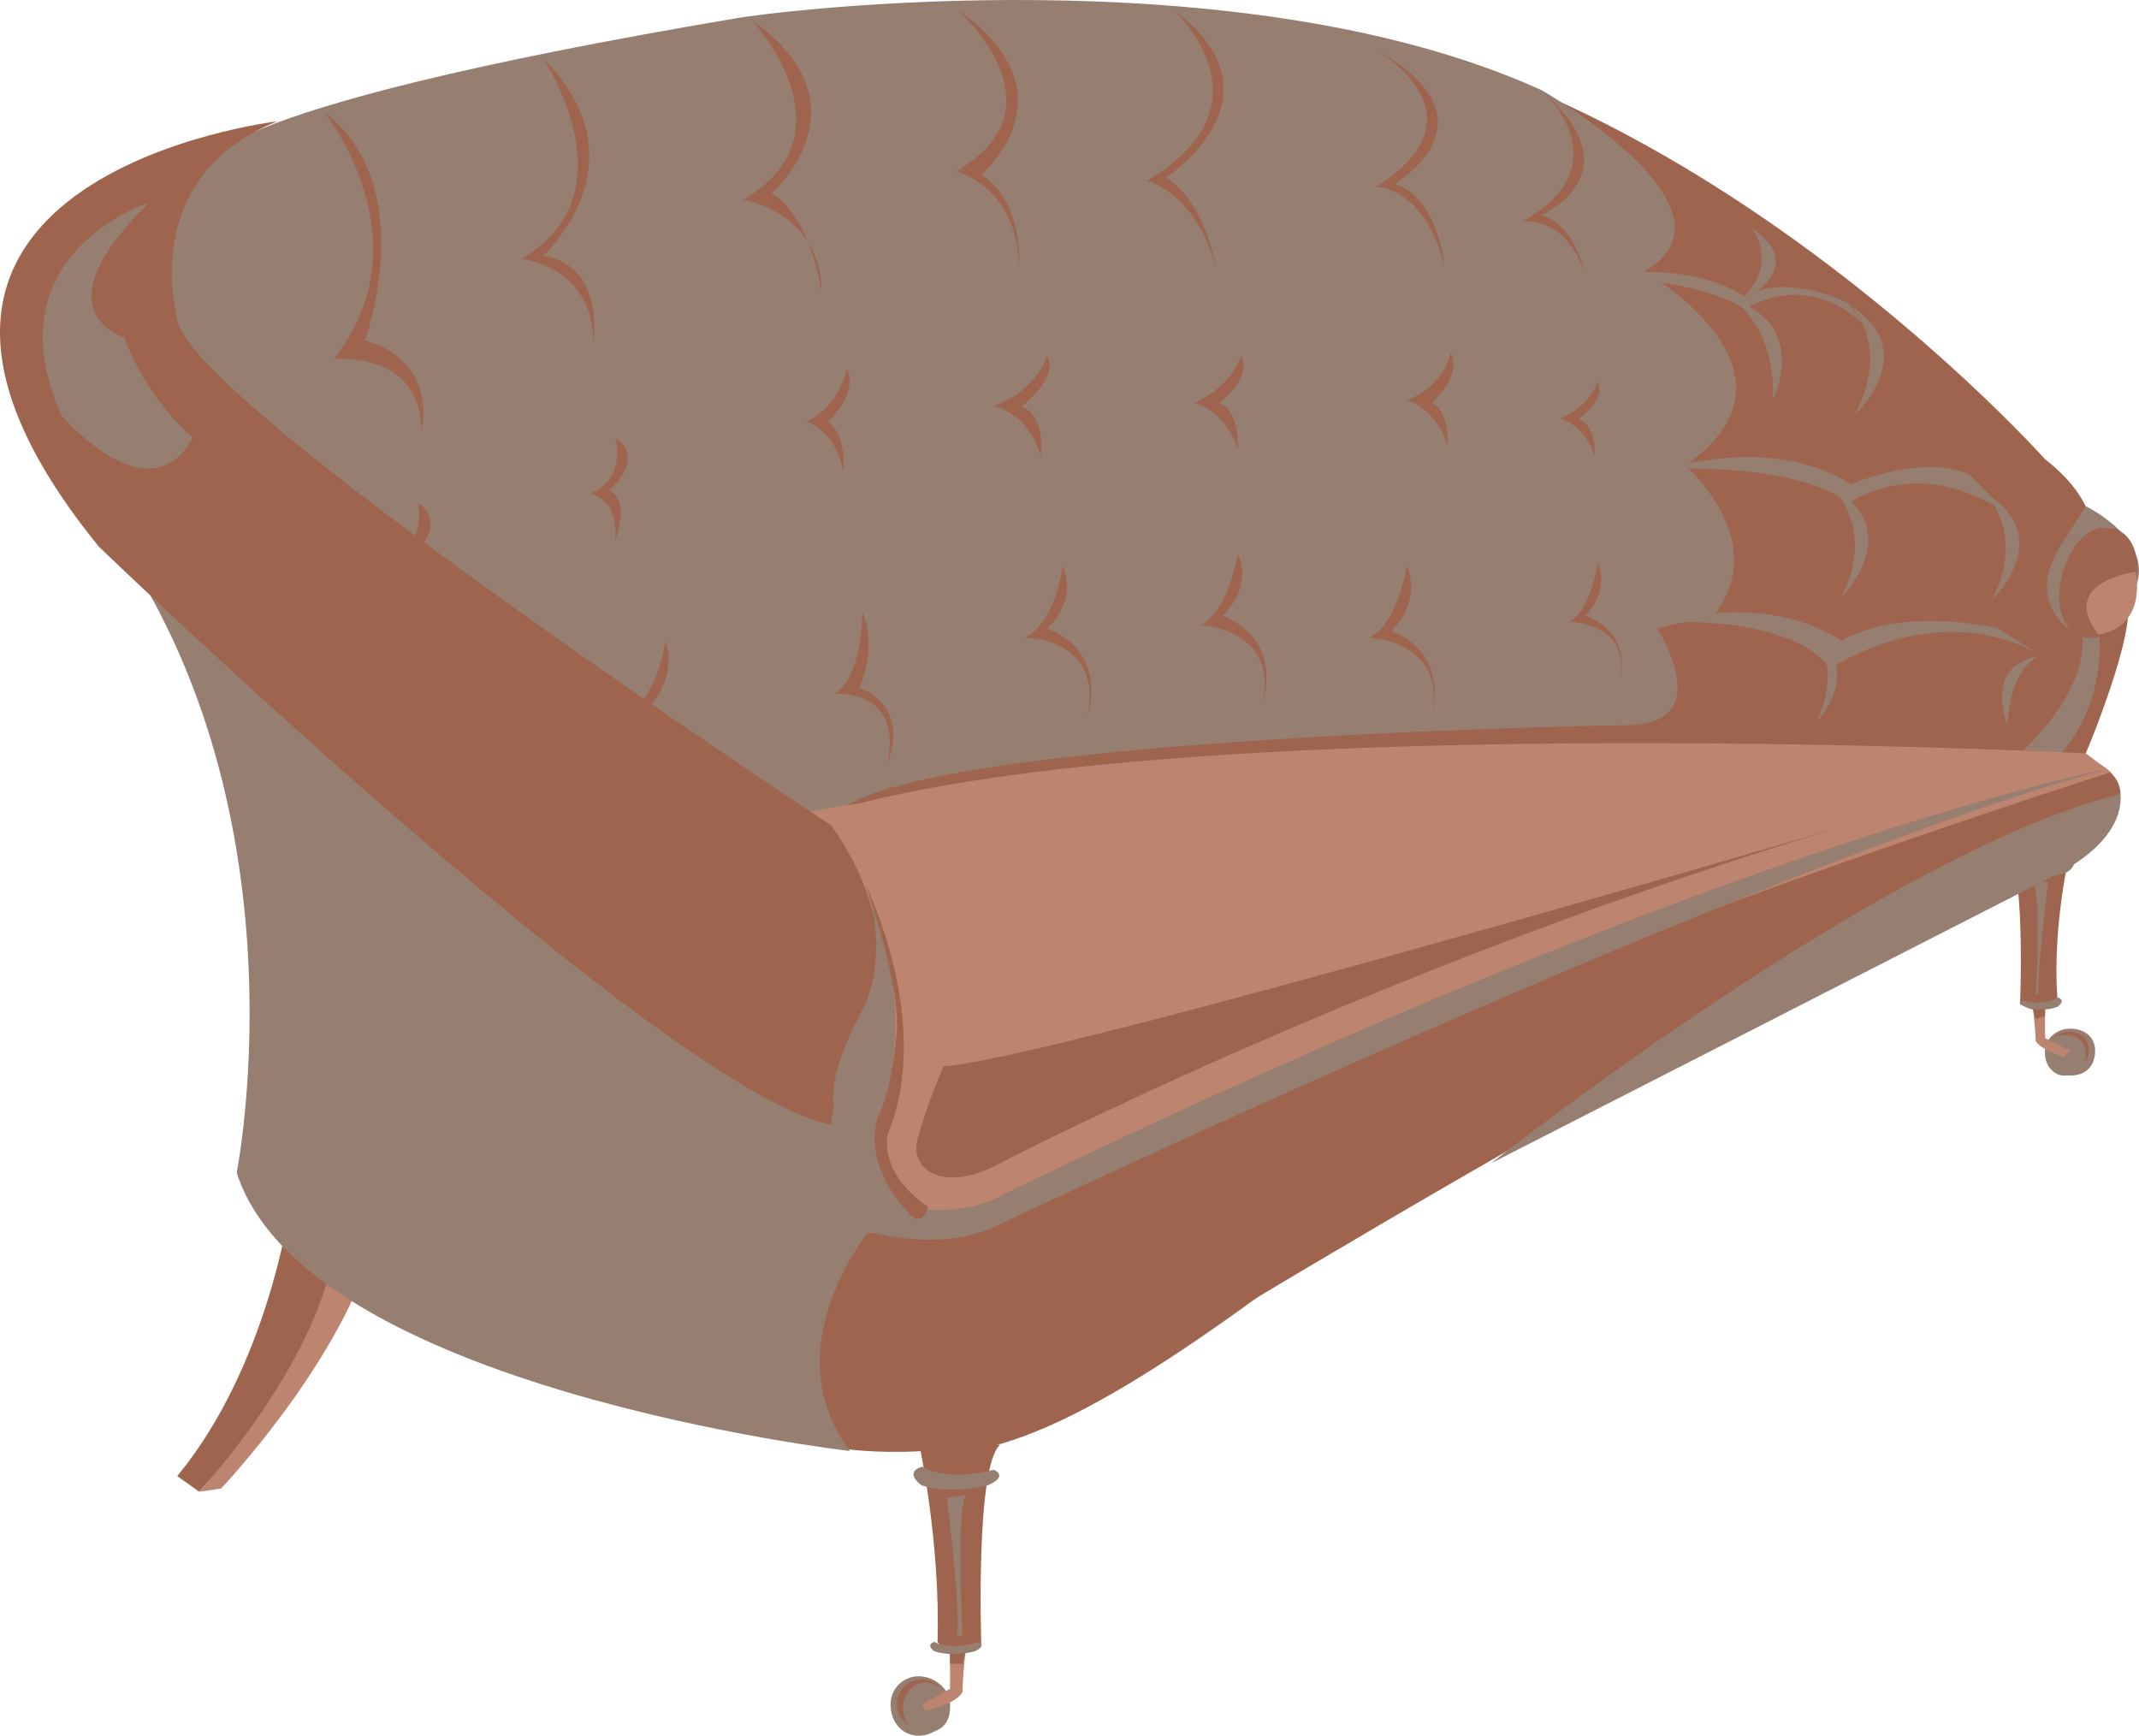 <svg xmlns="http://www.w3.org/2000/svg" width="512.758" height="416.088"><path fill="#967e71" fill-rule="evenodd" d="M220.238 416.088c3.75 0 7.5-3 7.5-7.5 0-3.75-3.75-6.75-7.5-6.75s-6.75 3-6.75 6.75c0 4.5 3 7.5 6.75 7.5"/><path fill="#9e644e" fill-rule="evenodd" d="M220.238 345.588s5.25 24 4.5 48c0 0 3.75 5.25 10.5.75 0 0-1.5-42.75 4.5-48l-19.5-.75"/><path fill="#967e71" fill-rule="evenodd" d="M220.988 351.588s6 3.75 17.25.75c0 0 3.75 1.5-1.5 3.75 0 0-9 2.25-15.75 0 0 0-4.5-3 0-4.5"/><path fill="#9e644e" fill-rule="evenodd" d="M220.988 414.588c3 0 6-3 6-6 0-3.75-3-6-6-6s-6 2.25-6 6c0 3 3 6 6 6"/><path fill="#967e71" fill-rule="evenodd" d="M221.738 415.338c3.75 0 6-2.25 6-6 0-3-2.25-6-6-6-3 0-5.25 3-5.25 6 0 3.75 2.25 6 5.25 6"/><path fill="#bd846f" fill-rule="evenodd" d="M227.738 395.838v9l-6.75 3.75.75 1.5s7.5-1.5 9-4.5c0 0 0-3.75.75-9.75h-3.75"/><path fill="#9e644e" fill-rule="evenodd" d="M227.738 395.838v3h3l.75-3h-3.75"/><path fill="#967e71" fill-rule="evenodd" d="M223.988 393.588s3.75 2.25 10.5 0c0 0 2.25.75-.75 2.25 0 0-5.25 1.5-9.75 0 0 0-2.25-1.5 0-2.25m3-34.5s3.75 30 2.25 33h1.5s-1.5-30 .75-33.75l-4.5.75m269.25-101.25c-3 0-6-2.25-6-6 0-3 3-5.25 6-5.25 3.75 0 6 2.25 6 5.25 0 3.75-2.25 6-6 6"/><path fill="#9e644e" fill-rule="evenodd" d="M496.988 200.838s-5.25 19.5-3.75 39c0 0-3.75 4.5-9 .75 0 0 1.5-34.5-3.75-39l16.5-.75"/><path fill="#967e71" fill-rule="evenodd" d="M495.488 205.338s-4.5 3.75-13.5.75c0 0-3 1.5.75 3 0 0 7.5 2.25 12.75 0 0 0 3.75-2.25 0-3.75"/><path fill="#9e644e" fill-rule="evenodd" d="M496.238 256.338c-3 0-5.25-2.25-5.25-4.5 0-3 2.25-4.5 5.25-4.5 2.25 0 4.5 1.5 4.5 4.5 0 2.25-2.25 4.5-4.5 4.5"/><path fill="#967e71" fill-rule="evenodd" d="M494.738 257.838c-2.25 0-4.5-2.25-4.5-5.25s2.25-4.5 4.5-4.5c3 0 5.25 1.5 5.25 4.5s-2.25 5.25-5.25 5.25"/><path fill="#bd846f" fill-rule="evenodd" d="M490.238 241.338v7.5l6 3-1.5 1.5s-5.25-1.5-6.75-3.75c0 0 0-3-.75-8.25h3"/><path fill="#9e644e" fill-rule="evenodd" d="M490.238 241.338v2.25l-2.25.75-.75-3h3"/><path fill="#967e71" fill-rule="evenodd" d="M493.238 239.088s-3 2.25-8.25.75c0 0-2.25.75.75 1.5 0 0 3.75 1.5 7.5 0 0 0 2.25-1.5 0-2.25m-2.25-27.75s-3 24.75-2.25 27h-.75s1.5-24-.75-27h3.75"/><path fill="#bd846f" fill-rule="evenodd" d="m47.738 357.588 5.25-.75s27.75-29.25 36-57l-9-6.75s-18.75 51-32.25 64.5"/><path fill="#9e644e" fill-rule="evenodd" d="M69.488 289.338s-5.25 38.25-27 64.5l5.25 3.75s33-35.25 33-65.25l-11.25-3m-30.75-146.25s58.5 52.5 29.25 123.75c0 0 56.25 63.75 132.75 80.25 0 0 25.5 4.5 51-6 0 0 183-113.25 240-131.25 0 0 35.25-21.75 3-30 0 0 25.5-37.5 8.25-46.5-16.5-8.25-450-13.5-464.25 9.75"/><path fill="#9e644e" fill-rule="evenodd" d="M490.238 110.088s-111.75-125.25-229.5-103.5c-103.5 18.75-175.5 29.25-186.75 45 0 0-159 107.25 139.5 163.5 0 0 31.5-59.25 5.25-74.25 0 0 230.25-29.25 270.75 12 0 0 27.75-21.75.75-42.75"/><path fill="#967e71" fill-rule="evenodd" d="M499.988 121.338s20.25 9.75 9.75 23.25c0 0-1.5 19.5-12 40.5l-13.5-4.5s15.75-13.5 15-27.75c0 0-15.75-6.75-4.5-23.25l5.25-8.25m-323.25-117c8.25-1.5 120-15.75 192.75 17.25 0 0 50.25 28.5 24.75 43.5 0 0 42 24 9.75 46.5 0 0 21 18 6.75 36l-13.5 3s15 23.25-7.5 23.25c0 0-189 3-190.5 24 0 0-267.75-87-150-157.5 0 0-6-13.5 127.5-36"/><path fill="#9e644e" fill-rule="evenodd" d="M500.738 152.838c5.25.75 9.75-5.25 11.25-12.75s-1.5-13.5-6.75-13.5c-5.25-.75-9.75 5.25-11.25 12.75s1.5 13.5 6.75 13.5"/><path fill="#9e644e" fill-rule="evenodd" d="M502.988 149.088s3 17.25-8.25 30.75 5.25.75 5.25.75 12.75-30 9.75-37.5-6.75 6-6.75 6"/><path fill="#bd846f" fill-rule="evenodd" d="M511.988 137.088s-18.75 2.25-9 15c0 0 11.25-.75 9-15m-12 43.5s-205.5-10.5-294 12c0 0-70.5 9.75-78.75 28.5 0 0 2.25 58.5 18 64.5 0 0 54 15 88.5 8.25 0 0 91.5-50.25 272.25-108.75l-6-4.5"/><path fill="#967e71" fill-rule="evenodd" d="M202.238 261.588s-9.75 11.25 8.25 30.75c0 0-26.25 29.25-6.75 55.5 0 0-130.5-15-147-66.75 0 0 18.75-93-36-161.25l181.5 141.75"/><path fill="#967e71" fill-rule="evenodd" d="M205.988 294.588s19.5 6.75 34.5-1.5c0 0 183.75-87 264.75-108.75 0 0-88.5 16.5-264.75 102 0 0-16.5 11.25-42.75-5.25l8.25 13.5"/><path fill="#9e644e" fill-rule="evenodd" d="M309.488 268.338c-48.75 21-79.5 42-90 40.5 0 0-29.25 26.25-3 37.5 42 17.25 141-89.25 217.5-131.25 0 0-78.75 33-124.5 53.25"/><path fill="#967e71" fill-rule="evenodd" d="M357.488 278.838s93.75-74.25 150.75-88.5c0 0 2.25 9.75-14.25 18.75l-136.5 69.75m62.25-224.25s7.5 8.25-3 18c0 0 18-8.25 3-18m24 18.75s9.75 9.75.75 26.25c0 0 16.5-15-.75-26.25"/><path fill="#967e71" fill-rule="evenodd" d="M415.238 71.838s10.5 6 9.75 24c0 0 9-18-9.75-24m24 45s10.5 9.75 2.25 26.25c0 0 15.75-15.75-2.25-26.25m36.75 1.5s9.75 9.75 1.5 25.5c0 0 15.75-15-1.5-25.5m-42 33s8.25 6.75 1.5 21.75c0 0 12-12.75-1.5-21.75m54.75 6s-6.75 2.25-7.5 16.5c0 0-6-14.25 7.5-16.5"/><path fill="#967e71" fill-rule="evenodd" d="M399.488 112.338s25.5-8.25 44.25 3.75c0 0 17.25-7.5 28.5-2.25l11.25 11.25s-18.75-17.25-40.5-4.5c0 0-8.25-9-43.5-8.25m-18.75-45.75s22.5-5.25 37.5 4.5c0 0 8.25-6 24.75 1.5l4.5 6s-12-14.25-29.25-4.5c0 0-9.75-7.5-37.5-7.5m18 82.5s24-7.5 42.75 4.5c0 0 12-8.25 37.5-3l10.5 6.75s-21-15-51 3c0 0-5.25-12-39.75-11.25"/><path fill="#9e644e" fill-rule="evenodd" d="M370.238 22.338s18.75 17.25-5.25 30.75c0 0 10.5-1.5 15 12.75 0 0-2.25-12-10.5-14.25 0 0 22.5-9.75.75-29.25m-40.5-10.5s27.75 15.75 0 33c0 0 11.25-.75 16.5 18.75 0 0-1.5-16.5-12-19.5 0 0 26.25-15-4.5-32.25m-48.75-9.75s25.5 22.5-6 41.25c0 0 12 3 16.5 21 0 0-2.25-15.75-12-21.75 0 0 30-19.5 1.5-40.5m-51.75 0s27 23.25 0 39c0 0 15 3.75 15 23.25 0 0 1.5-15.75-9-22.5 0 0 23.25-19.5-6-39.75m-48.75 3s24.75 27-2.25 42.75c0 0 18.75 3 18.75 22.5 0 0-2.25-18-12-24 0 0 24-21-4.5-41.25m-50.25 9s21.75 32.25-5.25 48c0 0 17.25 1.5 17.25 20.25 0 0 3-18.75-12-21 0 0 24.75-22.5 0-47.25m-52.5 12.75s24.75 30.75 2.25 59.25c0 0 21-2.25 21 17.25 0 0 4.5-16.5-13.5-21.75 0 0 13.5-36.75-9.75-54.75m305.25 64.5s-1.5 6-9 9c0 0 6 1.5 8.25 9 0 0 .75-6.75-3.75-9 0 0 6.75-4.5 4.5-9m-35.25-6.75s-1.5 8.25-10.5 11.25c0 0 7.5 2.25 9.75 11.25 0 0 .75-8.25-3.75-10.5 0 0 7.5-6.75 4.5-12m-50.25.75s-2.25 7.5-11.25 11.25c0 0 7.5 1.5 10.5 11.25 0 0 .75-9-4.5-11.25 0 0 8.25-6 5.25-11.25m-46.5 0s-2.25 8.25-12.75 12c0 0 8.25 1.5 11.25 12 0 0 1.5-9-4.5-12 0 0 9-6.75 6-12m-48 3s-1.5 9-9.75 12.75c0 0 6.75 1.5 9 12 0 0 .75-9-3.75-12 0 0 7.5-6.75 4.5-12.75m-55.5 16.5s3 9.75-6 13.5c0 0 6.75.75 6 11.25 0 0 3.75-9.75-1.5-12 0 0 9-7.5 1.5-12.75m-47.25 15.75s2.25 9.75-6.75 13.5c0 0 7.5.75 6.75 11.25 0 0 3.75-9.75-1.5-12 0 0 9-7.5 1.5-12.75m106.5 26.25s0 15.75-6.75 19.5c0 0 16.5-1.5 12.75 16.5 0 0 6-12.75-6.75-18 0 0 4.5-9 .75-18m48-11.25s-1.5 13.5-9 17.25c0 0 18.75 0 15 18.75 0 0 5.25-15-9.75-21 0 0 7.5-6 3.75-15m42-3s-2.25 14.25-9 17.25c0 0 18.75.75 15 18.75 0 0 5.25-15-9.75-21 0 0 7.5-6 3.75-15m40.5 3s-2.25 14.25-9 17.25c0 0 18.75.75 15 18.75 0 0 4.5-15-9.75-20.25 0 0 7.5-6.75 3.75-15.75m45.75-.75s-1.5 11.25-6.75 14.25c0 0 15 0 12 14.25 0 0 3.75-11.25-8.25-15.75 0 0 6-5.25 3-12.75m-223.5 18.75s-1.5 12.75-8.25 16.5c0 0 6 3 9 13.5 0 0 1.5-10.5-4.5-14.25 0 0 6.75-6.75 3.75-15.75"/><path fill="#9e644e" fill-rule="evenodd" d="M66.488 29.088s-114.75 13.5-42.75 102c0 0 139.5 134.25 177 138.75 0 0 24.75-35.25-1.5-72 0 0-155.25-102-156.75-121.5 0 0-9.75-33.75 24-47.25"/><path fill="#967e71" fill-rule="evenodd" d="M35.738 48.588s-38.25 12-21 51c0 0 21 24.75 31.5 5.25 0 0-10.5-8.25-16.5-24 0 0-21-6 6-32.25m172.5 165.75s12.75 27.75 2.25 54c0 0-3 12 9.75 20.25 0 0-6.75 6.75-11.25 1.5 0 0-12.75-12.75-9-24.75 0 0-2.25-6 6-21.75 7.5-13.5 2.25-29.25 2.25-29.25"/><path fill="#9e644e" fill-rule="evenodd" d="M207.488 212.088s16.5 33 5.25 60c0 0-2.25 9 9.75 17.25 0 0-1.5 6-5.25.75 0 0-10.5-10.5-6.75-22.5 0 0 3-4.5 4.5-20.25.75-12-7.5-35.25-7.5-35.25"/><path fill="#9e644e" fill-rule="evenodd" d="M226.238 255.588s-3.75 8.25-6 16.5c-3 8.25 6 14.25 19.5 6.75 0 0 93.75-48.75 205.5-81.75 0 0-193.5 57-219 58.5"/></svg>
